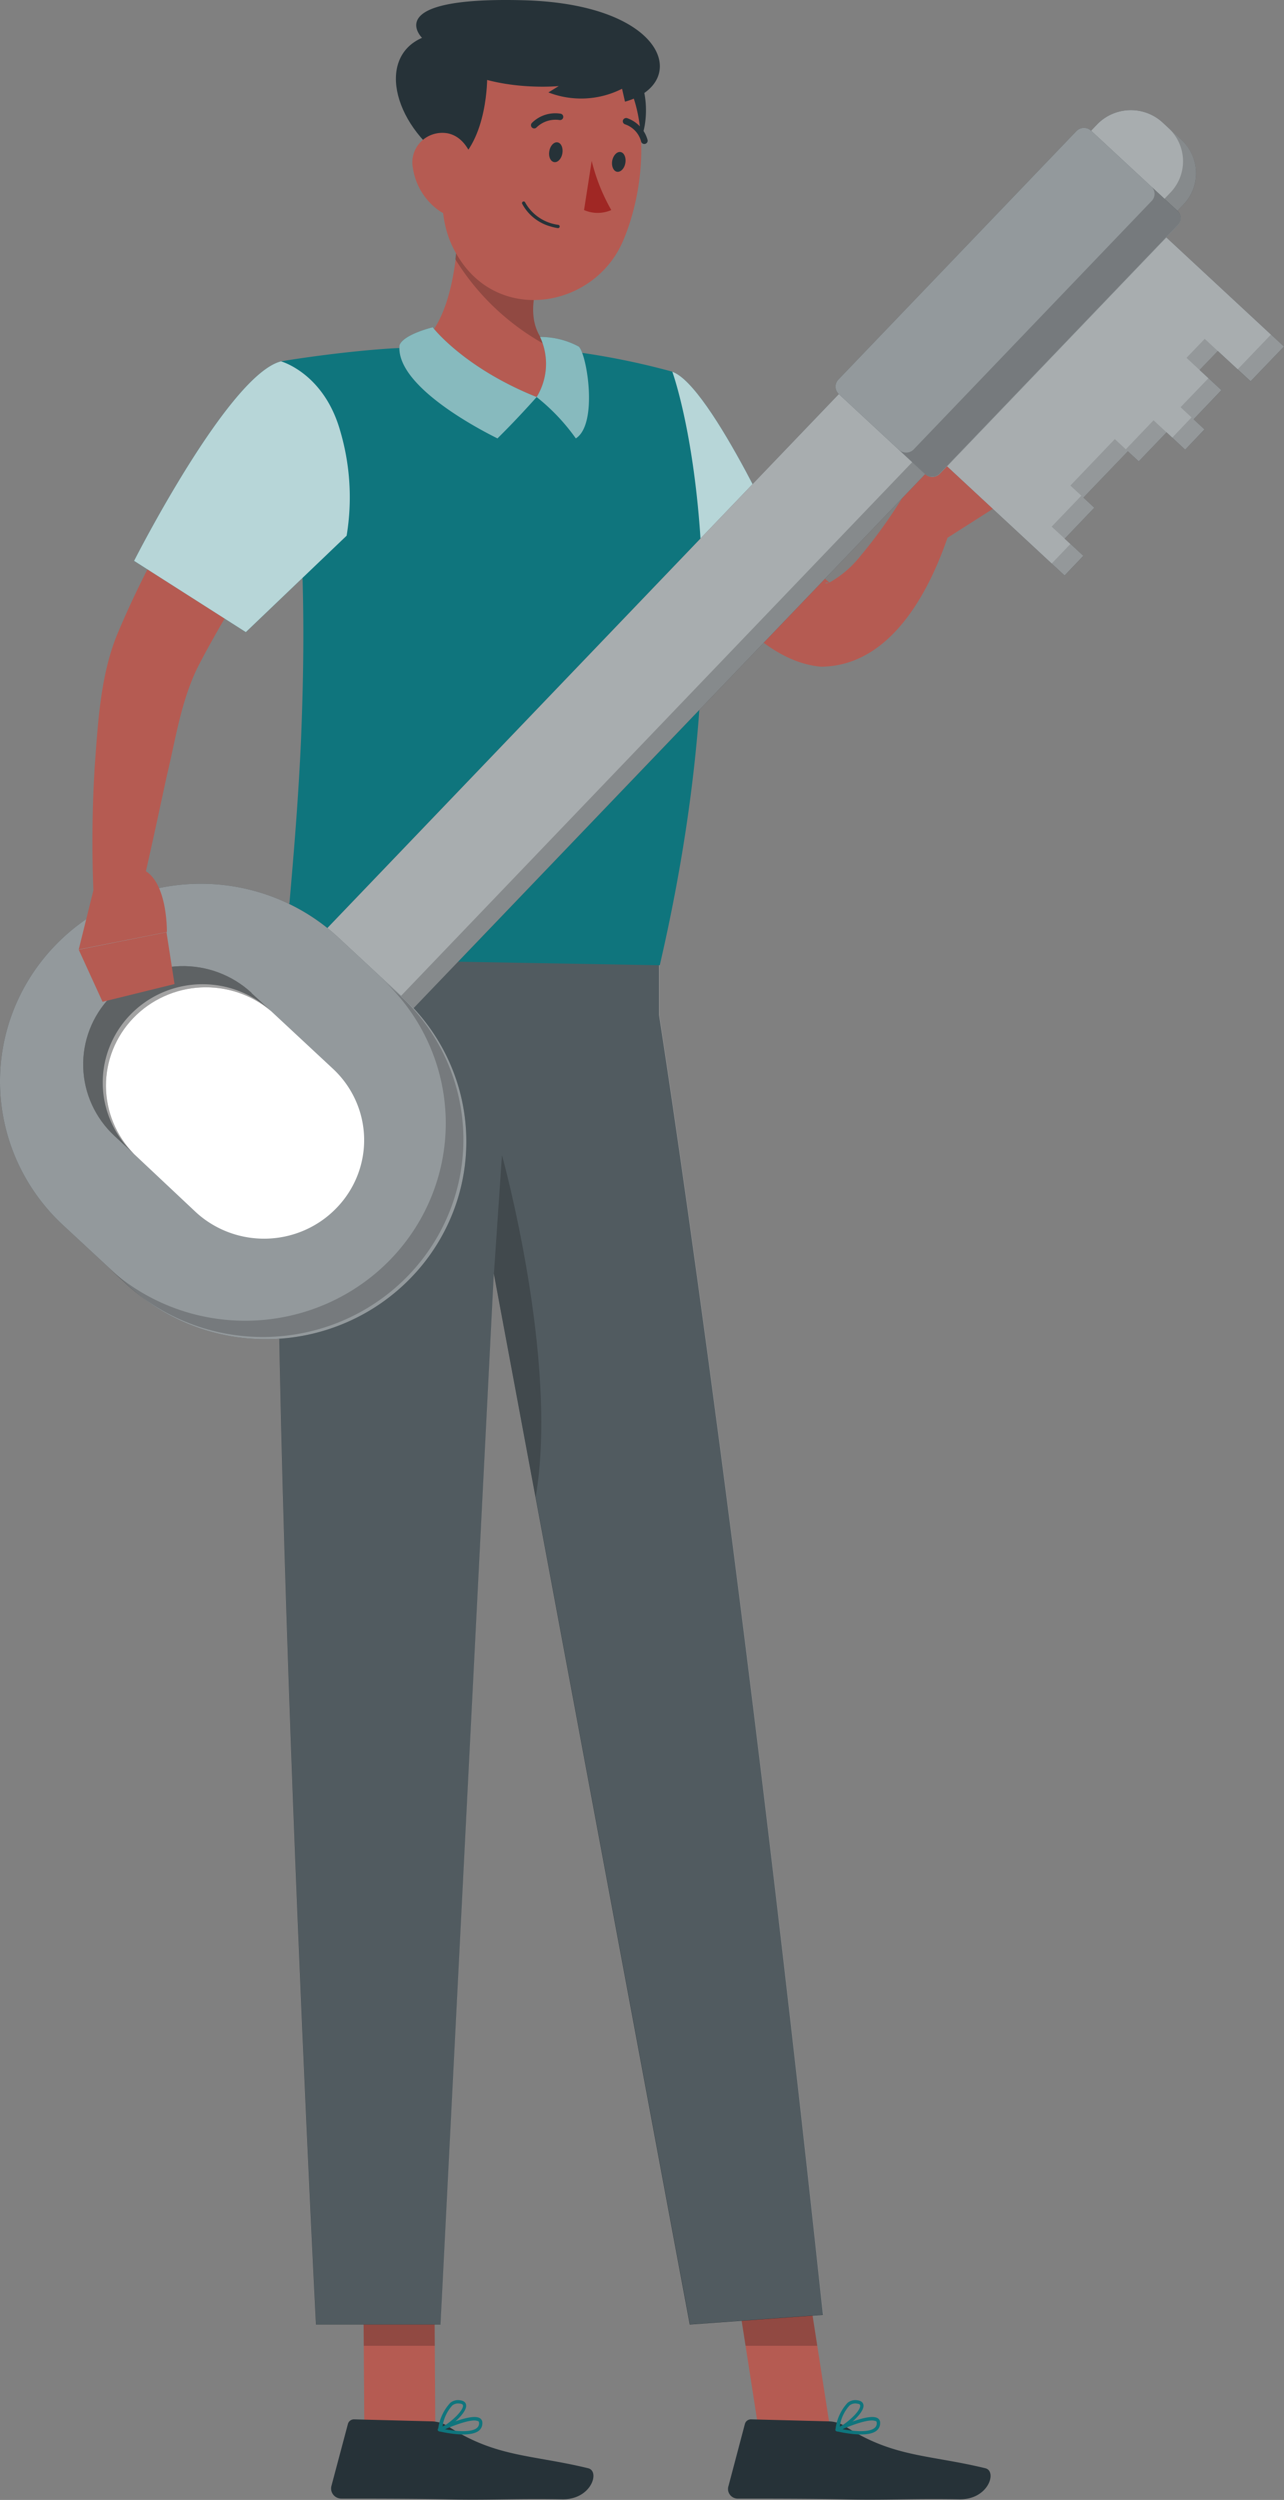 <svg xmlns="http://www.w3.org/2000/svg" width="349" height="679" fill="none"><rect width="100%" height="100%" fill="#808080" stroke="none"/><path fill="#B55B52" d="m257.601 146.026 16.24-10.345-18.29-11.052s-13.924 10.083-8.333 16.918l10.383 4.479ZM282.173 118.676l-19.009-4.242-7.614 10.187 18.29 11.052 8.333-16.997Z"/><path fill="#B55B52" d="M190.857 112.438c10.276 15.294 20.58 33.889 34.61 45.805.266.209.16 0-.879 0-.532.131-.266.393.826 0a28.339 28.339 0 0 0 8.279-7.019 135.157 135.157 0 0 0 13.844-19.878c.187-.288 0 0 0 .315a5.183 5.183 0 0 0 0 1.44c.24.236-.612-.445 1.039 3.143a7.047 7.047 0 0 0 3.178 2.563 7.185 7.185 0 0 0 4.09.396 6.537 6.537 0 0 0 2.438-1.069 6.428 6.428 0 0 0 1.795-1.943c-.416.484-.791 1-1.118 1.546l-11.927-5.003a10.374 10.374 0 0 1 2.023-4.583 7.102 7.102 0 0 1 3.647-2.147 7.268 7.268 0 0 1 4.119.405 7.148 7.148 0 0 1 3.203 2.58c1.65 3.614.825 2.933 1.064 3.195.03.836-.05 1.673-.239 2.488-4.18 17.469-15.095 46.251-37.725 46.408-15.974-1.44-28.087-18.699-37.059-29.594a269.833 269.833 0 0 1-17.571-26.189l22.23-12.833.133-.026Z"/><path fill="#0F757D" d="M182.657 100.949c10.649 3.457 32.241 51.724 32.241 51.724l-36.687 17.128s-7.454-37.922-5.99-50.153c.918-7.317 4.653-14.009 10.436-18.699Z"/><path fill="#fff" d="M182.657 100.949c10.649 3.457 32.241 51.724 32.241 51.724l-36.687 17.128s-7.454-37.922-5.99-50.153c.918-7.317 4.653-14.009 10.436-18.699Z" opacity=".7"/><path fill="#B55B52" d="m225.787 660.541-18.69 5.211-4.446-28.625-2.396-15.294 18.689-5.212 3.195 20.506 3.648 23.414ZM118.335 662.034l-19.275 2.515-.186-27.421-.133-17.049 19.301-2.462.133 19.511.16 24.906Z"/><path fill="#000" d="m118.042 617.617.133 19.511H98.874l-.133-17.049 19.301-2.462ZM222.139 637.127h-19.488l-2.396-15.294 18.689-5.212 3.195 20.506Z" opacity=".2"/><path fill="#263238" d="m225.467 657.66-21.299-.55a1.72 1.72 0 0 0-1.076.335c-.31.228-.531.554-.627.922l-4.447 16.814a2.593 2.593 0 0 0 .399 2.423 2.66 2.66 0 0 0 1.001.794c.395.18.828.263 1.263.24 7.667 0 18.636 0 28.353.183 11.262.315 18.423-.235 31.628 0 7.987.21 10.463-7.621 7.162-8.433-15.095-3.666-24.946-2.933-37.805-11.209a8.993 8.993 0 0 0-4.552-1.519Z"/><path fill="#0F757D" d="M227.091 659.99a.433.433 0 0 1 .041-.274.449.449 0 0 1 .198-.197c.906-.419 8.866-4.112 11.182-2.75.219.124.402.304.528.52.126.216.192.461.191.711.025.411-.049.822-.215 1.199a2.612 2.612 0 0 1-.744.974c-2.183 1.781-7.72.891-10.835.184a.418.418 0 0 1-.346-.367Zm1.89-.21c4.286.812 7.481.708 8.706-.314.216-.164.386-.381.494-.628.107-.248.148-.518.118-.786a.52.52 0 0 0-.266-.498h-.16c-1.464-.602-5.75.865-8.892 2.226Z"/><path fill="#0F757D" d="M227.251 660.279a.364.364 0 0 1-.159-.393 12.657 12.657 0 0 1 3.274-7.255 3.33 3.33 0 0 1 2.663-.707c1.251.157 1.597.786 1.677 1.31.266 2.147-4.526 6.154-6.922 7.123a.642.642 0 0 1-.32 0l-.213-.078Zm5.565-7.464a2.5 2.5 0 0 0-1.891.523 10.399 10.399 0 0 0-2.662 5.788c2.449-1.335 5.724-4.478 5.538-5.788 0 0 0-.288-.4-.419l-.585-.104Z"/><path fill="#263238" d="m117.564 657.66-21.298-.55a1.72 1.72 0 0 0-1.077.335c-.31.228-.53.554-.627.922l-4.473 16.814a2.706 2.706 0 0 0 .473 2.368c.257.333.587.605.967.793.38.189.797.29 1.222.296 7.641 0 18.636 0 28.354.183 11.261.315 18.396-.235 31.601 0 7.987.21 10.49-7.621 7.162-8.433-15.069-3.666-24.946-2.933-37.778-11.209a9.068 9.068 0 0 0-4.526-1.519Z"/><path fill="#0F757D" d="M118.974 659.99a.442.442 0 0 1 .267-.471c.905-.419 8.838-4.112 11.155-2.75.219.124.401.304.527.52.127.216.193.461.191.711.029.408-.041.818-.203 1.196a2.613 2.613 0 0 1-.728.977c-2.21 1.781-7.748.891-10.863.184a.482.482 0 0 1-.346-.367Zm1.917-.21c4.26.812 7.481.708 8.706-.314a1.62 1.62 0 0 0 .612-1.414.578.578 0 0 0-.293-.498h-.159c-1.331-.602-5.618.865-8.759 2.226h-.107Z"/><path fill="#0F757D" d="M119.267 660.28a.397.397 0 0 1-.153-.169c-.033-.069-.045-.147-.033-.224.292-2.7 1.448-5.24 3.301-7.254a3.297 3.297 0 0 1 1.252-.643c.46-.122.941-.144 1.411-.064 1.251.157 1.597.785 1.65 1.309.293 2.148-4.526 6.155-6.895 7.124a.777.777 0 0 1-.346 0l-.187-.079Zm5.565-7.464a2.486 2.486 0 0 0-1.891.524 10.606 10.606 0 0 0-2.662 5.788c2.449-1.336 5.724-4.478 5.564-5.788a.557.557 0 0 0-.426-.419 1.645 1.645 0 0 0-.585-.105Z"/><path fill="#263238" d="M78.588 245.359c-10.224 43.527 7.294 386.007 7.294 386.007h33.865l14.483-285.465 53.246 285.465 36.207-2.619c-23.668-221.091-44.567-353.086-44.567-353.086v-16.683L78.588 245.359Z"/><path fill="#fff" d="m223.736 628.694-36.208 2.619-41.931-224.705-11.341-60.733-14.483 285.465H85.908S68.39 288.808 78.587 245.359l100.635 13.645v16.683s20.846 132.047 44.514 353.007Z" opacity=".2"/><path fill="#0F757D" d="M76.377 98.143a412.895 412.895 0 0 1 5.937 62.174c.347 14.535 0 28.363-.505 40.882-1.332 29.358-4.207 51.567-4.074 59.188l101.594 1.781c24.227-104.496 3.407-161.222 3.407-161.222a204.931 204.931 0 0 0-23.96-5.029c-1.775-.227-3.55-.436-5.325-.628a382.56 382.56 0 0 0-43.182-.786c-2.663 0-5.511.236-8.2.445-13.578 1.126-25.692 3.195-25.692 3.195Z"/><path fill="#B55B52" d="M156.752 98.71s-6.043 8.617-10.889 9.219c-6.868.917-31.947-14.194-31.947-14.194 5.804-4.217 8.652-13.41 9.904-23.126a129.658 129.658 0 0 0 .505-23.753l23.455 25.089c-3.088 7.857-4.925 16.237 1.145 22.13a21.05 21.05 0 0 0 7.827 4.636Z"/><path fill="#000" d="M148.872 93.992c-10.332-5.546-18.993-13.676-25.106-23.57a129.747 129.747 0 0 0 .506-23.754l23.455 25.09c-3.088 7.935-4.792 16.473 1.145 22.234Z" opacity=".2"/><path fill="#263238" d="M174.883 24.222c1.997 7.255 0 21.973-9.904 16.735-9.904-5.238 6.576-29.253 9.904-16.735Z"/><path fill="#B55B52" d="M121.956 31.679c-1.943 18.333-4.02 29.07 3.781 39.886 11.767 16.238 36.127 11.393 43.608-6.128 6.762-15.713 8.786-43.212-8.173-53.27a26.273 26.273 0 0 0-12.425-3.63 26.313 26.313 0 0 0-12.661 2.731 25.827 25.827 0 0 0-9.74 8.414 25.281 25.281 0 0 0-4.39 11.997Z"/><path fill="#263238" d="m135.534 22.19.932-20.611s-22.257-2.62-21.751 8.695c-12.62 5.5-7.614 24.644 8.572 34.622 9.425-6.757 9.132-24.068 9.132-24.068.958.471 2.023.916 3.115 1.362Z"/><path fill="#B55B52" d="M112.239 45.687a17.173 17.173 0 0 0 2.345 6.43 17.456 17.456 0 0 0 4.684 5.041c5.058 3.614 9.823-.366 10.249-6.18.4-5.238-1.757-13.436-7.72-14.745a8.277 8.277 0 0 0-3.957.2 8.171 8.171 0 0 0-3.393 2.012 7.993 7.993 0 0 0-2.027 3.349 7.893 7.893 0 0 0-.181 3.893Z"/><path fill="#263238" d="M149.298 41.073c-.266 1.493.346 2.802 1.331 2.96.985.157 1.997-.917 2.237-2.41.239-1.493-.346-2.802-1.331-2.96-.985-.156-1.997.917-2.237 2.41ZM166.39 43.698c-.24 1.493.373 2.828 1.358 2.96.985.13 1.997-.917 2.236-2.41.24-1.493-.346-2.802-1.331-2.96-.985-.157-1.997.943-2.263 2.41Z"/><path fill="#A02724" d="M160.826 43.695a51.894 51.894 0 0 0 5.324 13.357 9.236 9.236 0 0 1-7.401 0l2.077-13.357Z"/><path fill="#263238" d="M149.671 61.513c.635.197 1.285.346 1.943.446a.458.458 0 0 0 .328-.084.443.443 0 0 0 .178-.283.44.44 0 0 0-.204-.462.463.463 0 0 0-.169-.062 12.206 12.206 0 0 1-5.236-1.982 11.96 11.96 0 0 1-3.762-4.094.418.418 0 0 0-.24-.246.431.431 0 0 0-.346.01.448.448 0 0 0-.239.24.44.44 0 0 0-.001.337 12.39 12.39 0 0 0 3.222 3.88 12.617 12.617 0 0 0 4.526 2.3ZM144.933 34.844a.863.863 0 0 0 .878-.21 7.377 7.377 0 0 1 2.858-1.738 7.462 7.462 0 0 1 3.345-.304.905.905 0 0 0 .671-.11.883.883 0 0 0 .394-.545.869.869 0 0 0-.665-1.048 9.034 9.034 0 0 0-4.224.3 8.91 8.91 0 0 0-3.603 2.188.88.88 0 0 0 .346 1.467ZM174.883 39.072a.839.839 0 0 0 .506 0 .899.899 0 0 0 .536-.426.876.876 0 0 0 .076-.674 8.625 8.625 0 0 0-2.045-3.62 8.829 8.829 0 0 0-3.519-2.272.945.945 0 0 0-.68.083.917.917 0 0 0-.438.52.876.876 0 0 0 .076.673.9.9 0 0 0 .536.426 6.8 6.8 0 0 1 2.777 1.816 6.642 6.642 0 0 1 1.563 2.898.88.88 0 0 0 .233.363c.107.1.237.174.379.213ZM114.715 10.28S103.214-.956 142.244.066c39.029 1.021 45.525 22.549 27.634 27.551l-.798-3.51a24.644 24.644 0 0 1-20.021.995l2.822-1.728s-26.649 2.672-37.166-13.094Z"/><path fill="#0F757D" d="M145.864 107.837s-4.979 5.657-10.649 11.236c-8.28-4.112-27.662-15.138-26.623-25.326 1.144-2.959 9.025-4.845 9.025-4.845s8.359 10.974 28.247 18.935ZM145.864 107.84a54.62 54.62 0 0 1 10.649 11.235c6.097-3.876 3.035-22.837.799-24.932a22.038 22.038 0 0 0-10.516-2.62 17.245 17.245 0 0 1-.932 16.317Z"/><g fill="#fff" opacity=".5"><path d="M145.864 107.837s-4.978 5.657-10.649 11.236c-8.28-4.112-27.661-15.138-26.623-25.326 1.145-2.959 9.025-4.845 9.025-4.845s8.36 10.974 28.247 18.935ZM145.865 107.84a54.62 54.62 0 0 1 10.649 11.235c6.097-3.876 3.035-22.837.799-24.932a22.035 22.035 0 0 0-10.516-2.62 17.257 17.257 0 0 1 1.59 8.272 17.296 17.296 0 0 1-2.522 8.045Z"/></g><path fill="#000" d="m145.598 406.61-11.341-60.733 2.183-32.135s15.521 55.731 9.158 92.868Z" opacity=".2"/><path fill="#B55B52" d="M87.028 125.869c-9.85 16.158-25.106 39.284-33.466 55.705-4.445 9.297-5.83 19.249-8.253 29.279-2.316 10.712-4.632 21.633-7.188 32.423l-12.726-1.1a335.18 335.18 0 0 1 .346-33.915c.879-11.812 1.518-24.566 6.044-35.775 8.998-21.554 20.846-40.83 33.545-60.236l21.698 13.671v-.052Z"/><path fill="#0F757D" d="M76.378 98.148c-14.296 3.641-39.934 54.186-39.934 54.186l30.376 19.354 27.396-26.189a63.751 63.751 0 0 0-1.731-28.416c-4.446-15.766-16.107-18.935-16.107-18.935Z"/><path fill="#fff" d="M76.378 98.148c-14.296 3.641-39.934 54.186-39.934 54.186l30.376 19.354 27.396-26.189a63.751 63.751 0 0 0-1.731-28.416c-4.446-15.766-16.107-18.935-16.107-18.935Z" opacity=".7"/><path fill="#263238" d="M87.154 253.957 298.19 33.81a12.616 12.616 0 0 1 4.012-2.807 12.798 12.798 0 0 1 9.654-.279 12.66 12.66 0 0 1 4.173 2.572l5.094 4.725a12.323 12.323 0 0 1 3.956 8.668 12.302 12.302 0 0 1-3.433 8.88L110.61 275.717l-23.456-21.759Z"/><path fill="#fff" d="M87.154 253.957 298.19 33.81a12.616 12.616 0 0 1 4.012-2.807 12.798 12.798 0 0 1 9.654-.279 12.66 12.66 0 0 1 4.173 2.572l5.094 4.725a12.323 12.323 0 0 1 3.956 8.668 12.302 12.302 0 0 1-3.433 8.88L110.61 275.717l-23.456-21.759Z" opacity=".6"/><path fill="#000" d="m317.582 34.77 3.54 3.273a12.383 12.383 0 0 1 2.855 3.939 12.214 12.214 0 0 1 .288 9.483 12.37 12.37 0 0 1-2.61 4.099L110.614 275.739l-3.514-3.274L318.141 52.29a12.377 12.377 0 0 0 2.604-4.103 12.214 12.214 0 0 0-.303-9.483 12.387 12.387 0 0 0-2.86-3.934Z" opacity=".2"/><path fill="#263238" d="m250.253 120.014 39.109 36.298 5.085-5.316-5.059-4.688 8.041-8.407-2.956-2.75 12.087-12.597 2.956 2.75 7.56-7.883 5.059 4.714 5.245-5.5-2.956-2.75 7.561-7.909-5.937-5.5L331 95.317l8.919 8.25 9.052-9.429-39.109-36.298-59.609 62.174Z"/><path fill="#fff" d="m250.253 120.014 39.109 36.298 5.085-5.316-5.059-4.688 8.041-8.407-2.956-2.75 12.087-12.597 2.956 2.75 7.56-7.883 5.059 4.714 5.245-5.5-2.956-2.75 7.561-7.909-5.937-5.5L331 95.317l8.919 8.25 9.052-9.429-39.109-36.298-59.609 62.174Z" opacity=".6"/><g fill="#000" opacity=".2"><path d="m290.922 147.773-5.078 5.297 3.525 3.27 5.078-5.296-3.525-3.271ZM309.516 125.309l-2.956-2.776-12.086 12.623 2.955 2.75-8.04 8.407-3.541-3.274 8.066-8.406-2.981-2.75 12.087-12.624 2.981 2.776 7.535-7.883 3.54 3.274-7.56 7.883ZM320.885 110.598l7.587-7.883 3.541 3.274-7.588 7.909 2.982 2.75-5.271 5.499-3.514-3.273 5.244-5.5-2.981-2.776ZM327.447 92.032l-4.95 5.163 3.525 3.27 4.95-5.163-3.525-3.27ZM345.437 90.893l-9.06 9.451 3.526 3.27 9.059-9.45-3.525-3.27Z" opacity=".6"/></g><path fill="#263238" d="m292.574 35.613-64.696 67.488a2.745 2.745 0 0 0 .117 3.925l23.475 21.777a2.856 2.856 0 0 0 3.99-.115l64.695-67.489a2.744 2.744 0 0 0-.117-3.924l-23.475-21.777a2.855 2.855 0 0 0-3.989.115ZM111.839 346.9a54.5 54.5 0 0 1-17.327 12.13 55.23 55.23 0 0 1-20.727 4.682 55.319 55.319 0 0 1-20.971-3.477 54.644 54.644 0 0 1-18.022-11.109l-17.677-16.395a53.634 53.634 0 0 1-12.331-17.045 52.885 52.885 0 0 1-4.76-20.39 52.83 52.83 0 0 1 3.535-20.63 53.488 53.488 0 0 1 11.293-17.727 54.52 54.52 0 0 1 17.356-12.18 55.294 55.294 0 0 1 20.777-4.701 55.327 55.327 0 0 1 21.022 3.496 54.662 54.662 0 0 1 18.051 11.159l17.651 16.394a53.622 53.622 0 0 1 12.3 17.066 52.883 52.883 0 0 1 4.724 20.397 52.831 52.831 0 0 1-3.571 20.622 53.497 53.497 0 0 1-11.323 17.708Z"/><path fill="#fff" d="M91.526 328.037a27.136 27.136 0 0 1-8.624 6.046 27.5 27.5 0 0 1-10.32 2.337 27.51 27.51 0 0 1-10.444-1.728 27.198 27.198 0 0 1-8.976-5.529l-16.719-15.714a26.694 26.694 0 0 1-6.14-8.488 26.292 26.292 0 0 1-.605-20.425 26.632 26.632 0 0 1 5.627-8.826 27.086 27.086 0 0 1 8.62-6.046 27.46 27.46 0 0 1 10.316-2.332 27.463 27.463 0 0 1 10.438 1.737 27.146 27.146 0 0 1 8.963 5.541l16.879 15.714c5.212 4.874 8.243 11.584 8.428 18.656.184 7.072-2.493 13.926-7.443 19.057Z"/><path fill="#fff" d="m292.574 35.613-64.696 67.488a2.745 2.745 0 0 0 .117 3.925l23.475 21.777a2.856 2.856 0 0 0 3.99-.115l64.695-67.489a2.744 2.744 0 0 0-.117-3.924l-23.475-21.777a2.855 2.855 0 0 0-3.989.115Z" opacity=".5"/><g fill="#fff" opacity=".5"><path d="M111.84 346.9a54.505 54.505 0 0 1-17.328 12.13 55.23 55.23 0 0 1-20.727 4.682 55.319 55.319 0 0 1-20.971-3.477 54.643 54.643 0 0 1-18.021-11.109l-17.678-16.395a53.635 53.635 0 0 1-12.331-17.045 52.885 52.885 0 0 1-4.76-20.39 52.83 52.83 0 0 1 3.535-20.63 53.487 53.487 0 0 1 11.293-17.727 54.52 54.52 0 0 1 17.356-12.18 55.293 55.293 0 0 1 20.778-4.701 55.327 55.327 0 0 1 21.021 3.496 54.664 54.664 0 0 1 18.052 11.159l17.651 16.394a53.635 53.635 0 0 1 12.299 17.066 52.813 52.813 0 0 1 1.153 41.019A53.494 53.494 0 0 1 111.84 346.9Z"/><path d="M91.526 328.045a27.137 27.137 0 0 1-8.624 6.046 27.53 27.53 0 0 1-20.764.609 27.199 27.199 0 0 1-8.976-5.529l-16.719-15.714a26.692 26.692 0 0 1-6.14-8.488 26.302 26.302 0 0 1-.605-20.426 26.64 26.64 0 0 1 5.627-8.825 27.086 27.086 0 0 1 8.62-6.046 27.484 27.484 0 0 1 20.755-.595 27.147 27.147 0 0 1 8.962 5.541l16.88 15.714c5.21 4.874 8.242 11.584 8.427 18.656.184 7.071-2.492 13.926-7.443 19.057Z"/></g><path fill="#000" d="m312.976 50.707 7.082 6.547a2.743 2.743 0 0 1 0 3.955l-64.694 67.464a2.805 2.805 0 0 1-1.997.825 2.805 2.805 0 0 1-1.996-.825l-7.055-6.547a2.847 2.847 0 0 0 1.983.801 2.85 2.85 0 0 0 1.984-.801l64.693-67.49c.266-.257.477-.562.621-.9a2.712 2.712 0 0 0-.621-3.029Z" opacity=".2"/><g fill="#000" opacity=".2"><path d="m68.39 269.763 5.324 4.898c-5.29-4.499-12.14-6.816-19.125-6.47-6.984.347-13.563 3.33-18.367 8.329-4.804 4.999-7.462 11.628-7.42 18.507.04 6.879 2.777 13.477 7.64 18.42l-5.325-4.923c-5.235-4.862-8.293-11.571-8.5-18.651-.207-7.08 2.453-13.951 7.395-19.101 4.943-5.151 11.763-8.159 18.96-8.362 7.197-.204 14.182 2.413 19.417 7.275v.078ZM104.305 266.305l5.325 4.923c10.184 9.836 16.043 23.208 16.317 37.245.274 14.037-5.058 27.621-14.851 37.834-9.793 10.213-23.267 16.242-37.528 16.791-14.262.55-28.173-4.423-38.749-13.851l-5.325-4.898c10.54 9.65 24.534 14.807 38.925 14.345 14.391-.462 28.012-6.505 37.891-16.81 9.878-10.306 15.211-24.037 14.836-38.196-.376-14.16-6.43-27.599-16.841-37.383Z"/></g><g fill="#000" opacity=".2"><path d="m68.39 269.763 5.324 4.898c-5.29-4.499-12.14-6.816-19.125-6.47-6.984.347-13.563 3.33-18.367 8.329-4.804 4.999-7.462 11.628-7.42 18.507.04 6.879 2.777 13.477 7.64 18.42l-5.325-4.923c-5.235-4.862-8.293-11.571-8.5-18.651-.207-7.08 2.453-13.951 7.395-19.101 4.943-5.151 11.763-8.159 18.96-8.362 7.197-.204 14.182 2.413 19.417 7.275v.078Z"/><path d="m68.39 269.763 5.324 4.898c-5.29-4.499-12.14-6.816-19.125-6.47-6.984.347-13.563 3.33-18.367 8.329-4.804 4.999-7.462 11.628-7.42 18.507.04 6.879 2.777 13.477 7.64 18.42l-5.325-4.923c-5.235-4.862-8.293-11.571-8.5-18.651-.207-7.08 2.453-13.951 7.395-19.101 4.943-5.151 11.763-8.159 18.96-8.362 7.197-.204 14.182 2.413 19.417 7.275v.078Z"/></g><path fill="#B55B52" d="m27.87 272.09 19.568-4.819-2.183-14.064-23.854 4.74 6.47 14.143ZM25.954 239.544 21.4 257.877l23.96-4.74s.32-16.473-8.572-17.547l-10.835 3.954Z"/></svg>